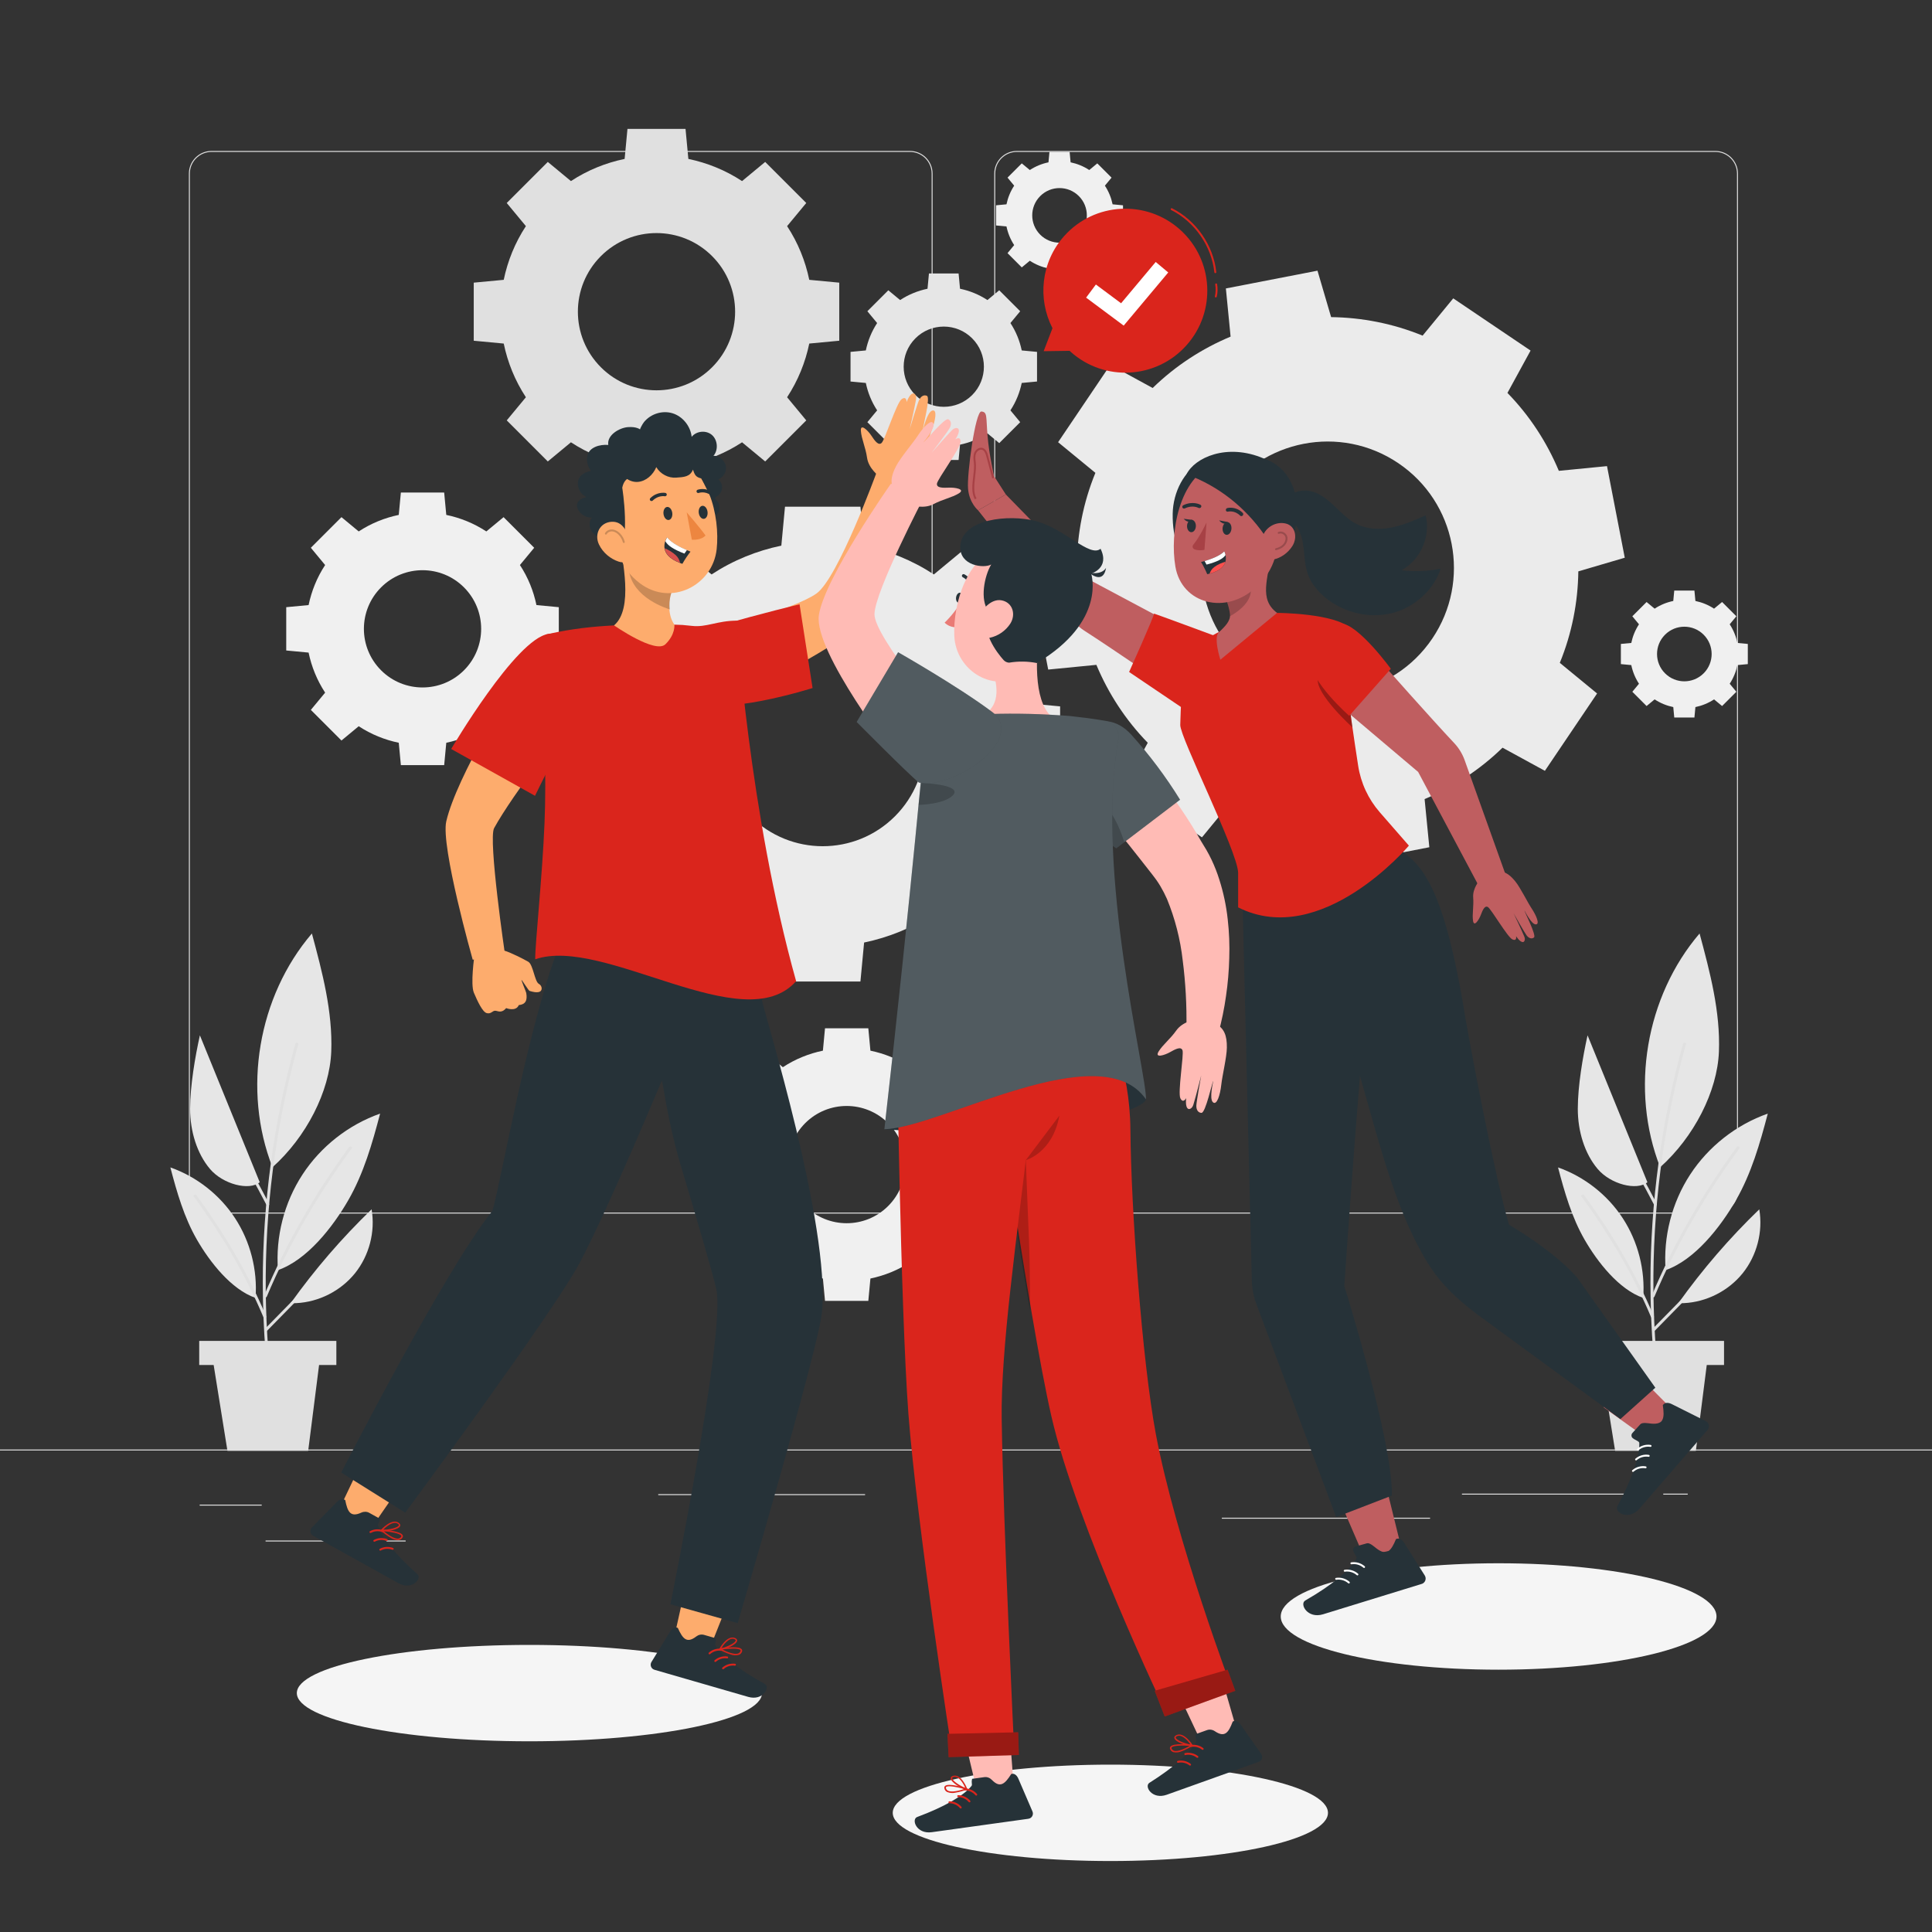 <svg xmlns="http://www.w3.org/2000/svg" viewBox="0 0 500 500"><rect x="0" y="0" width="500" height="500" fill="#333333" stroke="none"/><g id="freepik--background-complete--inject-2"><g><g><g><path d="M443.92,314.061h-180.746c-3.232,0-5.862-2.63-5.862-5.862V44.926c0-3.232,2.63-5.862,5.862-5.862h180.746c3.232,0,5.862,2.629,5.862,5.862V308.199c0,3.233-2.63,5.862-5.862,5.862ZM263.174,39.314c-3.095,0-5.612,2.518-5.612,5.612V308.199c0,3.095,2.518,5.612,5.612,5.612h180.746c3.095,0,5.612-2.517,5.612-5.612V44.926c0-3.094-2.518-5.612-5.612-5.612h-180.746Z" style="fill:#e0e0e0;"></path><path d="M235.493,314.061H54.746c-3.232,0-5.862-2.63-5.862-5.862V44.926c0-3.232,2.629-5.862,5.862-5.862H235.493c3.232,0,5.862,2.629,5.862,5.862V308.199c0,3.233-2.63,5.862-5.862,5.862ZM54.746,39.314c-3.094,0-5.612,2.518-5.612,5.612V308.199c0,3.095,2.518,5.612,5.612,5.612H235.493c3.095,0,5.612-2.517,5.612-5.612V44.926c0-3.094-2.518-5.612-5.612-5.612H54.746Z" style="fill:#e0e0e0;"></path></g><rect x="0" y="375.131" width="500" height=".25" style="fill:#e0e0e0;"></rect></g><rect x="51.672" y="389.395" width="16.06" height=".25" style="fill:#e0e0e0;"></rect><rect x="170.352" y="386.685" width="53.53" height=".25" style="fill:#e0e0e0;"></rect><rect x="68.732" y="398.685" width="36.25" height=".25" style="fill:#e0e0e0;"></rect><rect x="378.352" y="386.555" width="43.19" height=".25" style="fill:#e0e0e0;"></rect><rect x="430.452" y="386.555" width="6.33" height=".25" style="fill:#e0e0e0;"></rect><rect x="316.212" y="392.785" width="53.89" height=".25" style="fill:#e0e0e0;"></rect></g><path d="M283.488,122.372c-3.139,7.648-4.689,15.681-4.794,23.677l-12.018,3.527,4.598,23.708,12.467-1.221c3.085,7.375,7.527,14.245,13.298,20.167l-5.987,10.961,20.016,13.512,7.927-9.65c7.649,3.138,15.682,4.689,23.677,4.794l3.528,12.019,23.707-4.6-1.221-12.465c7.376-3.088,14.247-7.529,20.168-13.3l10.961,5.987,13.512-20.016-9.65-7.928c3.138-7.649,4.689-15.682,4.793-23.676l12.017-3.528-4.597-23.708-12.466,1.221c-3.087-7.375-7.529-14.245-13.3-20.166l5.987-10.961-20.016-13.512-7.927,9.65c-7.65-3.139-15.683-4.691-23.677-4.796l-3.528-12.018-23.708,4.6,1.222,12.465c-7.376,3.086-14.246,7.527-20.167,13.298l-10.961-5.987-13.513,20.017,9.651,7.928Zm78.387-2.509c14.963,10.102,18.906,30.423,8.804,45.388-10.103,14.965-30.425,18.906-45.388,8.805-14.965-10.103-18.906-30.423-8.804-45.388,10.103-14.965,30.422-18.907,45.388-8.804Z" style="fill:#ebebeb;"></path><path d="M136.1,58.522c-2.824,4.301-4.723,9.025-5.735,13.898l-7.761,.731v15.03l7.761,.731c1.011,4.871,2.911,9.596,5.735,13.897l-4.957,5.987,10.628,10.628,5.987-4.957c4.301,2.824,9.025,4.724,13.898,5.735l.731,7.762h15.029l.731-7.761c4.873-1.012,9.597-2.912,13.898-5.735l5.987,4.957,10.628-10.628-4.957-5.988c2.824-4.301,4.723-9.025,5.735-13.897l7.76-.731v-15.029l-7.76-.731c-1.012-4.872-2.912-9.596-5.736-13.897l4.957-5.988-10.628-10.628-5.987,4.957c-4.302-2.824-9.026-4.725-13.897-5.736l-.731-7.761h-15.03l-.731,7.762c-4.872,1.011-9.596,2.911-13.897,5.735l-5.987-4.957-10.628,10.628,4.957,5.987Zm48.189,7.757c7.945,7.945,7.945,20.828,0,28.774-7.946,7.946-20.829,7.945-28.774,0s-7.946-20.828,0-28.774c7.946-7.946,20.828-7.946,28.774,0Z" style="fill:#e0e0e0;"></path><path d="M169.011,163.806c-3.668,5.587-6.135,11.723-7.45,18.053l-10.081,.949v19.523l10.082,.95c1.313,6.328,3.781,12.465,7.449,18.052l-6.439,7.778,13.805,13.805,7.777-6.439c5.587,3.668,11.724,6.136,18.053,7.449l.949,10.082h19.523l.95-10.081c6.329-1.315,12.466-3.782,18.053-7.45l7.777,6.439,13.805-13.805-6.438-7.778c3.668-5.587,6.135-11.724,7.449-18.052l10.08-.95v-19.523l-10.08-.95c-1.314-6.328-3.783-12.465-7.451-18.052l6.439-7.778-13.805-13.805-7.777,6.439c-5.588-3.668-11.725-6.137-18.052-7.451l-.95-10.081h-19.523l-.949,10.082c-6.329,1.314-12.465,3.781-18.052,7.449l-7.777-6.439-13.806,13.806,6.439,7.778Zm62.597,10.076c10.32,10.321,10.321,27.056,0,37.377-10.322,10.322-27.057,10.321-37.377,0-10.322-10.322-10.321-27.055,0-37.377,10.322-10.321,27.055-10.322,37.377,0Z" style="fill:#ebebeb;"></path><path d="M227.003,83.602c-1.441,2.195-2.41,4.605-2.927,7.092l-3.96,.373v7.669l3.96,.373c.516,2.486,1.485,4.896,2.926,7.092l-2.529,3.055,5.423,5.423,3.055-2.529c2.195,1.441,4.606,2.41,7.092,2.926l.373,3.961h7.669l.373-3.96c2.486-.516,4.897-1.486,7.092-2.927l3.055,2.529,5.423-5.423-2.529-3.055c1.441-2.195,2.41-4.605,2.926-7.092l3.96-.373v-7.669l-3.96-.373c-.516-2.486-1.486-4.897-2.927-7.091l2.529-3.055-5.423-5.423-3.055,2.529c-2.195-1.441-4.606-2.411-7.092-2.927l-.373-3.96h-7.669l-.373,3.961c-2.486,.516-4.897,1.485-7.091,2.926l-3.055-2.529-5.423,5.423,2.529,3.055Zm24.59,3.958c4.054,4.054,4.054,10.628,0,14.683-4.055,4.055-10.629,4.054-14.683,0-4.055-4.055-4.055-10.628,0-14.683,4.055-4.054,10.628-4.055,14.683,0Z" style="fill:#e6e6e6;"></path><path d="M262.468,48.05c-.981,1.494-1.64,3.134-1.992,4.827l-2.695,.254v5.22l2.695,.254c.351,1.692,1.011,3.333,1.992,4.827l-1.722,2.079,3.691,3.691,2.079-1.721c1.494,.981,3.135,1.641,4.827,1.992l.254,2.696h5.22l.254-2.695c1.692-.351,3.333-1.011,4.827-1.992l2.079,1.721,3.691-3.691-1.721-2.079c.981-1.494,1.64-3.135,1.992-4.827l2.695-.254v-5.22l-2.695-.254c-.351-1.692-1.011-3.333-1.992-4.827l1.722-2.079-3.691-3.691-2.079,1.722c-1.494-.981-3.135-1.641-4.827-1.992l-.254-2.695h-5.22l-.254,2.696c-1.692,.351-3.333,1.011-4.827,1.992l-2.079-1.722-3.691,3.691,1.722,2.079Zm16.736,2.694c2.759,2.759,2.759,7.234,0,9.993-2.76,2.76-7.234,2.759-9.994,0-2.76-2.76-2.76-7.234,0-9.993,2.76-2.76,7.233-2.76,9.993,0Z" style="fill:#f0f0f0;"></path><path d="M424.167,161.568c-.981,1.494-1.64,3.134-1.992,4.827l-2.695,.254v5.22l2.695,.254c.351,1.692,1.011,3.333,1.992,4.827l-1.722,2.079,3.691,3.691,2.079-1.721c1.494,.981,3.135,1.641,4.827,1.992l.254,2.696h5.22l.254-2.695c1.692-.351,3.333-1.011,4.827-1.992l2.079,1.721,3.691-3.691-1.721-2.079c.981-1.494,1.64-3.135,1.992-4.827l2.695-.254v-5.22l-2.695-.254c-.351-1.692-1.011-3.333-1.992-4.827l1.721-2.079-3.691-3.691-2.079,1.722c-1.494-.981-3.135-1.641-4.827-1.992l-.254-2.695h-5.22l-.254,2.696c-1.692,.351-3.333,1.011-4.827,1.992l-2.079-1.722-3.691,3.691,1.722,2.079Zm16.736,2.694c2.759,2.759,2.759,7.234,0,9.993-2.76,2.76-7.234,2.759-9.994,0-2.76-2.76-2.76-7.234,0-9.993,2.76-2.76,7.234-2.76,9.993,0Z" style="fill:#f0f0f0;"></path><path d="M84.143,146.228c-2.106,3.207-3.522,6.73-4.277,10.364l-5.788,.545v11.208l5.788,.545c.754,3.633,2.171,7.156,4.277,10.364l-3.697,4.465,7.925,7.925,4.465-3.696c3.208,2.106,6.731,3.523,10.364,4.277l.545,5.788h11.208l.545-5.788c3.634-.755,7.156-2.171,10.364-4.277l4.465,3.696,7.925-7.925-3.696-4.465c2.106-3.208,3.522-6.73,4.276-10.364l5.787-.546v-11.208l-5.787-.545c-.754-3.633-2.171-7.156-4.277-10.363l3.696-4.465-7.925-7.925-4.465,3.697c-3.208-2.106-6.731-3.523-10.364-4.278l-.545-5.788h-11.208l-.545,5.788c-3.633,.754-7.156,2.17-10.363,4.277l-4.465-3.697-7.926,7.926,3.697,4.465Zm35.936,5.784c5.925,5.925,5.925,15.532,0,21.458-5.926,5.926-15.533,5.925-21.458,0-5.925-5.926-5.925-15.532,0-21.458,5.925-5.925,15.532-5.926,21.458,0Z" style="fill:#f0f0f0;"></path><path d="M193.91,284.883c-2.106,3.207-3.522,6.73-4.277,10.364l-5.788,.545v11.208l5.788,.545c.754,3.632,2.171,7.156,4.277,10.364l-3.697,4.465,7.925,7.925,4.465-3.696c3.208,2.106,6.731,3.522,10.364,4.277l.545,5.788h11.208l.545-5.788c3.634-.755,7.156-2.171,10.364-4.277l4.465,3.696,7.925-7.925-3.696-4.465c2.106-3.208,3.522-6.73,4.276-10.364l5.787-.546v-11.208l-5.787-.545c-.754-3.633-2.171-7.156-4.277-10.363l3.696-4.465-7.925-7.925-4.465,3.696c-3.208-2.106-6.731-3.523-10.364-4.278l-.545-5.788h-11.208l-.545,5.788c-3.633,.754-7.156,2.171-10.363,4.277l-4.465-3.697-7.926,7.926,3.697,4.465Zm35.936,5.784c5.925,5.925,5.925,15.532,0,21.458-5.926,5.925-15.533,5.925-21.458,0-5.926-5.925-5.925-15.532,0-21.458,5.925-5.925,15.532-5.925,21.458,0Z" style="fill:#f0f0f0;"></path><g><g><path d="M80.718,241.584c-13.958,16.327-18.034,40.495-10.205,60.497,8.7-7.765,14.826-19.6,15.214-29.952s-2.322-20.541-5.009-30.545Z" style="fill:#e6e6e6;"></path><path d="M78.284,303.968c-4.736,7.257-7.003,16.094-6.345,24.735,7.546-2.627,14.198-11.15,18.186-18.074,3.988-6.923,6.218-14.699,8.247-22.427-8.174,2.876-15.351,8.51-20.087,15.766Z" style="fill:#e6e6e6;"></path><path d="M76.458,270.073c-5.604,20.157-8.465,41.058-8.45,61.981,.004,5.956,.247,11.909,.711,17.847,.037,.478,.788,.482,.75,0-1.631-20.873-.421-41.942,3.634-62.484,1.138-5.765,2.504-11.483,4.078-17.144,.129-.466-.594-.664-.723-.199h0Z" style="fill:#e0e0e0;"></path><path d="M69.049,335.552c5.73-13.63,13.257-26.394,21.956-38.333,.285-.391-.366-.765-.648-.379-8.741,11.996-16.274,24.817-22.032,38.512-.187,.444,.539,.638,.723,.199h0Z" style="fill:#e0e0e0;"></path><path d="M60.839,315.275c3.949,6.051,5.84,13.42,5.291,20.625-6.292-2.191-11.838-9.298-15.164-15.07-3.325-5.773-5.185-12.257-6.876-18.701,6.816,2.399,12.8,7.096,16.749,13.147Z" style="fill:#e6e6e6;"></path><path d="M68.878,340.651c-4.707-11.187-10.914-21.553-18.052-31.35-.281-.386-.932-.012-.648,.379,7.096,9.739,13.297,20.048,17.977,31.17,.184,.438,.91,.246,.723-.199h0Z" style="fill:#e0e0e0;"></path><path d="M69.076,344.45c8.879-9.134,17.944-18.086,26.824-27.22,.337-.346-.193-.877-.53-.53-8.879,9.134-17.944,18.086-26.824,27.22-.337,.346,.193,.877,.53,.53h0Z" style="fill:#e0e0e0;"></path><path d="M96.172,312.971c-7.703,7.429-14.722,15.568-20.937,24.28h1.409c5.863-.275,11.555-3.167,15.233-7.741,3.679-4.574,5.283-10.753,4.294-16.539Z" style="fill:#e6e6e6;"></path><g><path d="M59.631,295.298c3.307,5.409,6.424,10.933,9.343,16.561,.222,.429,.87,.05,.648-.379-2.92-5.628-6.036-11.151-9.343-16.561-.251-.411-.9-.035-.648,.379h0Z" style="fill:#e0e0e0;"></path><path d="M51.73,267.943c-1.261,5.674-2.512,13.052-2.525,18.96-.013,5.908,1.79,11.673,5.147,15.632,3.357,3.959,10.135,5.693,12.867,3.428l-15.489-38.02Z" style="fill:#e6e6e6;"></path></g></g><rect x="51.557" y="347.025" width="35.491" height="6.237" style="fill:#e0e0e0;"></rect><polygon points="79.758 375.48 58.863 375.48 55.065 351.833 82.758 351.833 79.758 375.48" style="fill:#e0e0e0;"></polygon></g><g><g><path d="M439.848,241.584c-13.958,16.327-18.034,40.495-10.205,60.497,8.7-7.765,14.826-19.6,15.214-29.952s-2.322-20.541-5.009-30.545Z" style="fill:#e6e6e6;"></path><path d="M437.413,303.968c-4.736,7.257-7.003,16.094-6.345,24.735,7.546-2.627,14.198-11.15,18.186-18.074,3.988-6.923,6.218-14.699,8.247-22.427-8.174,2.876-15.351,8.51-20.087,15.766Z" style="fill:#e6e6e6;"></path><path d="M435.587,270.073c-5.604,20.157-8.465,41.058-8.45,61.981,.004,5.956,.247,11.909,.711,17.847,.037,.478,.788,.482,.75,0-1.631-20.873-.421-41.942,3.634-62.484,1.138-5.765,2.504-11.483,4.078-17.144,.129-.466-.594-.664-.723-.199h0Z" style="fill:#e0e0e0;"></path><path d="M428.178,335.552c5.73-13.63,13.257-26.394,21.956-38.333,.285-.391-.366-.765-.648-.379-8.741,11.996-16.274,24.817-22.032,38.512-.187,.444,.539,.638,.723,.199h0Z" style="fill:#e0e0e0;"></path><path d="M419.968,315.275c3.949,6.051,5.839,13.42,5.291,20.625-6.292-2.191-11.838-9.298-15.164-15.07-3.325-5.773-5.185-12.257-6.876-18.701,6.816,2.399,12.8,7.096,16.749,13.147Z" style="fill:#e6e6e6;"></path><path d="M428.007,340.651c-4.707-11.187-10.914-21.553-18.052-31.35-.281-.386-.932-.012-.648,.379,7.096,9.739,13.297,20.048,17.977,31.17,.184,.438,.91,.246,.723-.199h0Z" style="fill:#e0e0e0;"></path><path d="M428.205,344.45c8.879-9.134,17.944-18.086,26.824-27.22,.337-.346-.193-.877-.53-.53-8.879,9.134-17.944,18.086-26.824,27.22-.337,.346,.193,.877,.53,.53h0Z" style="fill:#e0e0e0;"></path><path d="M455.301,312.971c-7.703,7.429-14.722,15.568-20.937,24.28h1.409c5.863-.275,11.555-3.167,15.233-7.741,3.679-4.574,5.283-10.753,4.294-16.539Z" style="fill:#e6e6e6;"></path><g><path d="M418.76,295.298c3.308,5.409,6.424,10.933,9.343,16.561,.222,.429,.87,.05,.648-.379-2.92-5.628-6.036-11.151-9.343-16.561-.251-.411-.9-.035-.648,.379h0Z" style="fill:#e0e0e0;"></path><path d="M410.859,267.943c-1.261,5.674-2.512,13.052-2.525,18.96-.013,5.908,1.79,11.673,5.147,15.632,3.357,3.959,10.135,5.693,12.867,3.428l-15.488-38.02Z" style="fill:#e6e6e6;"></path></g></g><rect x="410.686" y="347.025" width="35.491" height="6.237" style="fill:#e0e0e0;"></rect><polygon points="438.887 375.48 417.992 375.48 414.194 351.833 441.887 351.833 438.887 375.48" style="fill:#e0e0e0;"></polygon></g></g><g id="freepik--Shadows--inject-2"><path d="M197.206,438.173c0,6.888-26.949,12.472-60.193,12.472s-60.193-5.584-60.193-12.472,26.949-12.472,60.193-12.472,60.193,5.584,60.193,12.472Z" style="fill:#f5f5f5;"></path><ellipse cx="287.36" cy="469.159" rx="56.317" ry="12.472" style="fill:#f5f5f5;"></ellipse><path d="M444.228,418.343c0,7.605-25.245,13.771-56.387,13.771s-56.387-6.165-56.387-13.771,25.245-13.771,56.387-13.771,56.387,6.165,56.387,13.771Z" style="fill:#f5f5f5;"></path></g><g id="freepik--Speech_Bubble--inject-2"><g><g><path d="M307.043,89.382c7.815-8.733,7.072-22.148-1.661-29.964-8.733-7.816-22.148-7.072-29.964,1.661-6.033,6.742-6.944,16.266-3.037,23.858l-2.285,5.95,6.733-.092c.087,.08,.162,.168,.25,.248,8.733,7.816,22.148,7.072,29.964-1.661Z" style="fill:#DA251C;"></path><path d="M314.521,70.694c-.127,0-.235-.095-.249-.224-.709-6.751-5.091-13.076-11.163-16.112-.124-.062-.174-.212-.112-.335s.216-.173,.335-.112c6.222,3.111,10.712,9.59,11.438,16.507,.014,.137-.086,.26-.223,.274h-.026Z" style="fill:#DA251C;"></path><path d="M314.654,76.986c-.019,0-.038-.002-.058-.007-.135-.032-.218-.167-.186-.301,.235-.985,.264-2.034,.083-3.031-.024-.136,.065-.266,.201-.291,.143-.025,.266,.065,.291,.202,.192,1.064,.162,2.184-.089,3.236-.027,.115-.13,.192-.243,.192Z" style="fill:#DA251C;"></path></g><polygon points="290.811 84.267 281.085 77.025 283.613 73.631 290.134 78.487 299.095 67.797 302.338 70.515 290.811 84.267" style="fill:#fff;"></polygon></g></g><g id="freepik--Character_3--inject-2"><g><g><path d="M253.135,132.075s21.021,27.024,27.46,31.129c6.439,4.105,27.839,18.736,27.839,18.736l7.004-14.037-33.613-17.902-21.521-22.037-7.169,4.111Z" style="fill:#bf5e60;"></path><g><path d="M253.135,132.075s-2.291-1.876-2.606-5.604c-.315-3.728,1.892-20.146,3.469-19.978,1.577,.168,1.156,1.219,1.577,6.264,.42,5.045,1.682,10.462,1.682,10.462l3.048,4.744-7.169,4.111Z" style="fill:#bf5e60;"></path><path d="M252.301,129.218c-.938-1.562-.682-3.765-.434-5.896,.154-1.329,.301-2.584,.163-3.639-.097-.748-.218-1.678,.109-2.504,.333-.841,1.295-1.54,2.204-1.233,.83,.28,1.175,1.188,1.401,2.039l1.525,5.7-.482,.129-1.525-5.7c-.203-.759-.474-1.49-1.079-1.694-.628-.21-1.335,.328-1.579,.943-.279,.706-.173,1.529-.078,2.256,.146,1.116-.005,2.401-.163,3.762-.238,2.048-.484,4.166,.365,5.581l-.428,.258Z" style="fill:#a74145;"></path></g></g><g><polygon points="347.67 390.565 352.922 402.726 362.693 400.709 359.289 386.906 347.67 390.565" style="fill:#bf5e60;"></polygon><g><path d="M350.231,401.384c-.18-.489,.125-1.022,.616-1.16l2.904-.817c.728-.224,1.903,.886,2.519,1.352,2.653,2.013,3.746,.607,5.015-2.444,1.236-.548,2.045,.847,2.274,1.219l5.158,8.181c.439,.681,.255,1.587-.41,2.026-.118,.078-.247,.138-.383,.177-3.908,1.203-5.757,1.773-10.621,3.27l-14.875,4.58c-4.055,1.248-6.181-2.659-4.629-3.559,6.989-4.005,11.613-7.896,13.247-10.839,.234-.394-.486-1.089-.815-1.986Z" style="fill:#263238;"></path><path d="M353.023,405.788c-.059,0-.117-.021-.165-.062-.843-.737-1.999-1.073-3.081-.896-.142,.023-.265-.07-.287-.207-.021-.137,.071-.265,.207-.287,1.236-.2,2.538,.181,3.491,1.013,.104,.091,.114,.249,.023,.354-.05,.056-.119,.085-.188,.085Z" style="fill:#fff;"></path><path d="M351.297,407.711c-.059,0-.117-.021-.165-.062-.841-.737-1.996-1.07-3.082-.895-.144,.023-.265-.071-.287-.207-.021-.137,.07-.265,.207-.287,1.236-.199,2.537,.178,3.492,1.012,.104,.091,.114,.249,.023,.354-.05,.056-.119,.085-.188,.085Z" style="fill:#fff;"></path><path d="M349.082,409.803c-.059,0-.117-.021-.165-.062-.842-.737-1.995-1.07-3.082-.895-.142,.021-.265-.071-.287-.207-.021-.137,.07-.265,.207-.287,1.236-.201,2.538,.178,3.492,1.012,.104,.091,.114,.249,.023,.354-.05,.056-.119,.085-.188,.085Z" style="fill:#fff;"></path></g></g><g><polygon points="414.968 364.186 425.64 371.837 433.043 365.063 423.097 355.018 414.968 364.186" style="fill:#bf5e60;"></polygon><g><path d="M422.541,372.177c-.402-.325-.417-.944-.071-1.324l2.043-2.247c.502-.58,2.066-.252,2.825-.179,3.277,.317,3.484-1.473,2.998-4.769,.767-1.128,2.166-.36,2.55-.163l8.556,4.282c.72,.351,1.029,1.228,.689,1.958-.06,.13-.139,.25-.234,.356-2.695,3.113-3.97,4.587-7.324,8.462l-10.258,11.852c-2.796,3.231-6.596,1.006-5.743-.593,3.871-7.16,5.797-12.964,5.676-16.361-.003-.462-.969-.677-1.707-1.272Z" style="fill:#263238;"></path><path d="M423.893,375.378c-.069,0-.139-.028-.188-.085-.092-.104-.081-.262,.022-.353,.943-.828,2.248-1.198,3.479-.988,.136,.022,.228,.151,.204,.288-.022,.136-.144,.232-.288,.204-1.084-.178-2.231,.143-3.064,.871-.048,.042-.106,.062-.165,.062Z" style="fill:#fff;"></path><path d="M423.413,377.949c-.069,0-.139-.028-.188-.085-.092-.104-.081-.262,.022-.353,.945-.828,2.248-1.199,3.479-.988,.136,.022,.228,.151,.204,.288-.023,.136-.143,.231-.288,.204-1.091-.18-2.233,.143-3.065,.871-.048,.042-.106,.062-.165,.062Z" style="fill:#fff;"></path><path d="M422.607,380.925c-.069,0-.139-.028-.188-.085-.092-.104-.081-.262,.022-.353,.942-.827,2.24-1.204,3.479-.989,.136,.022,.228,.151,.204,.288-.022,.136-.145,.233-.288,.204-1.088-.181-2.234,.142-3.065,.872-.048,.042-.106,.062-.165,.062Z" style="fill:#fff;"></path></g></g><g><path d="M360.214,387.06l-14.419,5.565-20.645-55.128c-.725-1.935-1.122-3.974-1.176-6.039-.45-17.209-2.426-99.337-2.426-99.337,27.352-24.874,33.495,18.566,33.315,19.161-1.804,5.712-6.96,81.513-6.96,81.513,0,0,12.625,40.443,12.312,54.266Z" style="fill:#263238;"></path><path d="M321.352,231.995l.355,.59c5.29,7.159,15.315,14.782,20.553,21.322l1.823,4.125s38.143-29.569,13.351-41.753c-1.031-.507-8.619-4.564-8.619-4.564-6.567-1.612-27.463,20.28-27.463,20.28Z" style="fill:#263238;"></path><path d="M378.348,258.129c2.076,12.916,8.525,46.276,12.178,58.827,0,0,11.238,6.431,17.593,13.626l20.282,28.555-9.049,8.123-36.99-27.058c-8.363-6.297-11.751-10.963-15.032-17.105-8.027-14.997-11.989-34.098-16.78-49.192-2.218-6.999-10.742-29.547-10.015-36.797,.969-9.813,1.316-25.681,13.238-20.285,11.406,3.351,18.17,5.482,24.576,41.306Z" style="fill:#263238;"></path></g><g><path d="M357.09,210.221c-2.972-3.407-4.913-7.586-5.6-12.054-1.048-6.812-2.479-16.333-2.318-17.079l.466-18.37c-4.06-4.06-19.133-4.102-19.133-4.102l-10.111,2.578s-3.755,1.653-6.902,3.414c-4.201,2.352-6.41,2.475-6.988,5.178,0,0-.826,8.855-1.052,17.831-.081,3.203,14.786,32.642,14.975,38.187l.004,9.027c21.55,10.855,44.188-15.982,44.188-15.982l-7.527-8.628Z" style="fill:#DA251C;"></path><path d="M350.003,188.239s-9.447-8.53-8.968-12.522l8.033,4.316,.538,5.405,.397,2.8Z" style="opacity:.3;"></path></g><g><path d="M356.929,170.735c.219,.324,13.9,15.724,19.398,21.554,1.179,1.25,2.091,2.724,2.685,4.337l11.28,31.524-7.065,2.113-16.215-30.491-20.38-17.242,10.297-11.795Z" style="fill:#bf5e60;"></path><path d="M382.961,227.734s-1.887,2.156-1.703,4.518c.185,2.362-.296,4.297-.038,6.044s1.535-.266,1.998-1.474c.462-1.208,.999-2.572,1.85-2.078,.851,.494,5.087,7.823,6.345,8.373,1.258,.551,.944-.849,.944-.849,0,0,1.077,1.752,1.887,1.515,.21-.062,.6-.546,.234-1.422-.822-1.969-2.761-6.014-2.761-6.014,.106,.234,2.856,5.055,3.362,5.724,.661,.874,1.419,.948,1.912,.548,.703-.569-2.502-6.663-2.457-7.014,0,0,1.728,3.57,2.893,3.628,1.166,.058,.201-2.248-1.036-4.12-1.134-1.716-2.91-5.38-4.232-7.012-1.629-2.012-3.175-2.997-5.525-2.386-2.35,.611-3.674,2.018-3.674,2.018Z" style="fill:#bf5e60;"></path><path d="M347.044,161.334c4.582,.294,12.9,11.751,12.9,11.751l-10.769,12.172s-10.102-8.819-10.276-14.721c-.133-4.988,2.325-9.585,8.145-9.202Z" style="fill:#DA251C;"></path></g><path d="M314.368,164.552s-15.981-5.927-15.72-5.743c.261,.184-6.434,15.102-6.434,15.102l15.588,10.525,6.566-19.884Z" style="fill:#DA251C;"></path><g><path d="M362.715,147.582c4.901-2.646,7.607-8.806,6.24-14.206-2.851,1.261-5.732,2.532-8.791,3.136s-6.355,.492-9.135-.921c-2.093-1.064-3.762-2.785-5.46-4.407-1.698-1.622-3.537-3.215-5.777-3.917-2.241-.701-4.987-.291-6.433,1.559l-3.136,4.953c2.051-.471,4.205,.762,5.388,2.503,1.183,1.741,1.578,3.89,1.808,5.983,.229,2.092,.327,4.228,1.016,6.217,.882,2.545,2.691,4.689,4.799,6.365,4.68,3.72,11.079,5.274,16.886,3.856,5.808-1.417,10.847-5.862,12.736-11.534-3.327,.695-6.769,.836-10.142,.414Z" style="fill:#263238;"></path><g><path d="M316.178,124.345s-7.516,13.545-7.872,17.758c-2.877,2.45-4.922-2.517-4.814-9.174,.088-5.449,2.93-11.329,7.639-13.446,6.615-2.975,5.048,4.863,5.048,4.863Z" style="fill:#263238;"></path><g><g><path d="M315.828,170.735s-2.024-6.243-.176-7.278c1.259-1.257,2.898-2.724,2.659-4.554-.166-1.407-.62-2.869-1.161-4.293l1.878-2.042,9.77-9.17c-.466,6.343-3.135,11.591,1.705,15.219" style="fill:#bf5e60;"></path><path d="M318.368,159.447c2.648-1.445,5.589-4.011,5.359-7.073-.105-1.289-.338-2.516-.618-3.307l-5.518,6.78c.391,1.139,.522,1.888,.777,3.6Z" style="opacity:.2;"></path><path d="M331.838,133.289c-1.238,9.652-1.558,13.753-6.74,18.649-7.794,7.365-19.266,4.377-20.908-5.295-1.479-8.705,.795-23.027,10.45-26.752,9.512-3.67,18.437,3.745,17.198,13.397Z" style="fill:#bf5e60;"></path><path d="M318.704,136.691c-.008,.909-.529,1.68-1.166,1.723-.636,.043-1.145-.658-1.137-1.566,.008-.909,.53-1.68,1.165-1.724,.636-.043,1.145,.658,1.137,1.567Z" style="fill:#263238;"></path><path d="M309.489,135.985c.043,.879-.433,1.658-1.064,1.739-.63,.081-1.176-.567-1.219-1.446-.043-.879,.433-1.658,1.064-1.739,.63-.081,1.176,.566,1.219,1.446Z" style="fill:#263238;"></path><path d="M321.281,133.572c-.124,.008-.247-.034-.339-.127-1.428-1.449-3.129-1.042-3.149-1.037-.252,.061-.497-.091-.543-.348-.044-.256,.126-.515,.381-.58,.089-.022,2.224-.535,3.996,1.265,.176,.179,.166,.482-.023,.676-.091,.093-.208,.144-.324,.152Z" style="fill:#263238;"></path><path d="M306.273,131.59c-.112-.037-.208-.114-.261-.223-.111-.226-.002-.505,.241-.622,2.444-1.179,4.349-.157,4.429-.111,.226,.125,.293,.406,.149,.628-.143,.222-.443,.3-.669,.177-.074-.041-1.564-.813-3.507,.125-.126,.061-.263,.067-.382,.028Z" style="fill:#263238;"></path><path d="M307.07,122.766c2.049-4.259,10.395-8.216,19.992-4.104,14.315,4.848,7.452,28.066,3.161,23.475-1.167-1.249-2.151-2.487-2.979-3.679-4.98-7.163-11.935-12.722-20.142-15.68l-.031-.011Z" style="fill:#263238;"></path><path d="M334.481,141.288c-1.216,1.945-3.12,3.124-4.84,3.49-2.586,.55-3.761-3.62-2.793-6.156,.872-2.283,3.446-3.722,5.922-3.128,2.44,.586,3.1,3.57,1.71,5.794Z" style="fill:#bf5e60;"></path><path d="M312.246,135.233s-1.647,3.57-3.438,5.768c-.313,.384-.149,.967,.309,1.155,1.18,.484,2.594,.136,2.594,.136l.534-7.059Z" style="fill:#a74145;"></path></g><path d="M317.759,135.093l-2.246-.42s1.293,1.6,2.246,.42Z" style="fill:#263238;"></path><path d="M308.595,134.55l-2.267-.286c1.103,1.21,1.983,.684,2.267,.286Z" style="fill:#263238;"></path></g><path d="M330.224,142.387c-.113,0-.216-.077-.243-.192-.032-.135,.051-.27,.186-.301,1.388-.331,2.012-1.041,2.291-1.579,.308-.591,.286-1.13,.174-1.412-.227-.569-.95-1.023-1.62-.765-.128,.047-.274-.015-.323-.144-.05-.129,.015-.274,.144-.323,.957-.365,1.945,.243,2.265,1.047,.202,.508,.127,1.208-.194,1.827-.328,.63-1.049,1.46-2.62,1.834-.02,.005-.039,.007-.058,.007Z" style="opacity:.2;"></path></g><path d="M310.821,145.456c.727,1.068,1.618,3.149,1.618,3.149,.203-.047,.406-.093,.606-.151,2.738-.703,3.776-1.934,4.096-3.085,.173-.63,.123-1.243,.019-1.725-.114-.56-.323-.933-.323-.933-1.229,1.24-3.731,2.091-5.086,2.491-.566,.173-.93,.254-.93,.254Z" style="fill:#263238;"></path><path d="M311.751,145.202l.501,.916c2.577-.668,4.302-1.485,4.909-2.474-.114-.56-.323-.933-.323-.933-1.229,1.24-3.731,2.091-5.086,2.491Z" style="fill:#fff;"></path><path d="M313.045,148.454c2.738-.703,3.776-1.934,4.096-3.085-.924,.275-2.007,.71-2.885,1.383-.674,.511-1.023,1.124-1.211,1.702Z" style="fill:#fb504e;"></path></g></g></g><g id="freepik--Character_1--inject-2"><g><path d="M132.977,177.422s-14.739,23.338-17.481,35.138c-1.487,6.403,6.84,35.808,6.84,35.808l8.385-1.163s-4.418-29.995-2.842-32.89c4.742-8.712,19.473-27.511,19.246-28.074s-14.147-8.82-14.147-8.82Z" style="fill:#fdac6d;"></path><path d="M122.64,256.921c.937,2.179,2.228,5.005,3.344,5.279,1.116,.273,1.431-.613,2.141-.622,.71-.009,1.614,.8,2.865-.681,0,0,2.524,1.013,3.271-.779,1.773-.172,2.255-1.225,1.938-3.12-.098-.451-1.189-2.955-1.242-3.423,.172,.096,1.836,2.79,2.083,2.868,2.084,.664,3.127,.361,3.147-.618,.01-.505-.298-.963-.74-1.206-1.083-.595-1.463-4.975-2.729-5.719-1.062-.624-4.724-2.493-6.241-2.884-1.517-.391-7.698,1.304-7.698,1.304,0,0-1.075,7.422-.138,9.601Z" style="fill:#fdac6d;"></path></g><g><path d="M184.337,163.403s21.419-5.812,26.995-9.824c5.576-4.011,15.539-31.351,15.539-31.351l7.404,.12s-5.598,31.347-10.65,37.921c-5.052,6.574-30.458,18.725-30.458,18.725l-8.831-15.591Z" style="fill:#fdac6d;"></path><path d="M227.534,123.28s-2.737-2.004-3.134-4.781c-.396-2.777-1.452-4.889-1.604-6.974s1.843-.09,2.689,1.187c.846,1.276,1.819,2.714,2.675,1.923,.856-.791,3.858-10.352,5.169-11.314,1.311-.962,1.309,.737,1.309,.737,0,0,.792-2.303,1.789-2.238,.259,.017,.834,.477,.638,1.583-.442,2.488-1.637,7.661-1.637,7.661,.063-.298,1.995-6.579,2.407-7.482,.539-1.18,1.395-1.462,2.068-1.127,.959,.476-1.171,8.345-1.029,8.739,0,0,1.075-4.571,2.407-4.939,1.332-.368,.812,2.546-.134,5.029-.867,2.276-1.973,6.968-3.08,9.196-1.363,2.745-2.895,4.283-5.768,4.184-2.873-.099-4.766-1.384-4.766-1.384Z" style="fill:#fdac6d;"></path></g><g><polygon points="174.396 424.122 184.072 425.638 192.224 405.144 179.523 401.085 174.396 424.122" style="fill:#fdac6d;"></polygon><path d="M185.265,423.988l-3.059-.884c-.692-.2-1.434-.035-2.004,.405-2.46,1.899-3.523,.605-4.786-2.214-1.179-.495-1.912,.81-2.12,1.157l-4.691,7.657c-.399,.637-.207,1.478,.43,1.877,.113,.071,.236,.125,.365,.16,3.714,1.074,5.472,1.582,10.095,2.918l14.139,4.087c3.854,1.114,5.776-2.539,4.292-3.358-6.683-3.641-11.131-7.204-12.738-9.918-.304-.482,.195-.632,.076-1.887Z" style="fill:#263238;"></path><path d="M191.219,428.272c.389-.138,.689-.453,.808-.848,.089-.205,.052-.443-.094-.611-.762-.956-5.103-.274-5.593-.189-.053,.003-.101,.03-.132,.073-.057,.079-.039,.19,.04,.247,.876,.494,1.8,.896,2.759,1.198,.705,.278,1.48,.324,2.213,.131Zm.391-1.239c.064,.071,.077,.174,.034,.259-.099,.282-.314,.507-.59,.619-1.056,.398-3.072-.488-4.14-1.024,1.79-.24,4.274-.377,4.697,.146Z" style="fill:#DA251C;"></path><path d="M186.366,427.02c1.287-.147,4.239-1.339,4.397-2.375,.041-.215-.037-.508-.536-.728-2.028-.846-4.014,2.659-4.061,2.819-.039,.058-.04,.135-.002,.194,.036,.023,.077,.035,.12,.035l.081,.056Zm3.702-2.814c.378,.152,.338,.292,.323,.342-.066,.641-2.267,1.703-3.706,2.001,.514-.804,1.917-2.778,3.246-2.394l.137,.05Z" style="fill:#DA251C;"></path><path d="M183.625,428.135c-.069,0-.137-.028-.187-.084-.092-.103-.083-.261,.021-.353,.884-.788,2.11-1.159,3.283-.983,.137,.02,.231,.146,.211,.283-.021,.136-.151,.23-.284,.211-1.03-.15-2.104,.173-2.879,.862-.047,.043-.107,.063-.166,.063Z" style="fill:#DA251C;"></path><path d="M185.112,430.115c-.069,0-.137-.028-.187-.084-.092-.103-.083-.261,.02-.353,.885-.788,2.113-1.156,3.284-.983,.136,.02,.231,.146,.211,.283-.021,.138-.144,.235-.284,.211-1.023-.151-2.102,.172-2.878,.862-.048,.043-.107,.063-.167,.063Z" style="fill:#DA251C;"></path><path d="M187.13,432.002c-.069,0-.137-.028-.187-.084-.092-.103-.083-.261,.02-.353,.884-.787,2.111-1.158,3.284-.983,.137,.02,.231,.146,.211,.283-.021,.136-.154,.23-.284,.211-1.03-.15-2.104,.172-2.878,.862-.048,.043-.107,.063-.167,.063Z" style="fill:#DA251C;"></path></g><g><polygon points="87.719 390.757 96.809 394.405 109.35 376.262 97.883 369.458 87.719 390.757" style="fill:#fdac6d;"></polygon><path d="M98.342,393.065l-2.782-1.548c-.63-.35-1.389-.356-2.044-.055-2.824,1.299-3.569-.2-4.168-3.231-1.038-.746-2.044,.361-2.325,.653l-6.289,6.409c-.532,.531-.533,1.394-.001,1.926,.095,.095,.202,.175,.32,.238,3.379,1.879,4.978,2.769,9.183,5.108l12.862,7.154c3.506,1.95,6.198-1.179,4.936-2.309-5.696-5.048-9.232-9.517-10.189-12.523-.188-.538,.332-.573,.497-1.822Z" style="fill:#263238;"></path><path d="M103.183,398.575c.41-.048,.773-.287,.978-.646,.132-.18,.15-.419,.046-.617-.528-1.103-4.912-1.412-5.408-1.438-.052-.009-.105,.007-.145,.041-.073,.064-.081,.176-.017,.249,.742,.678,1.553,1.276,2.42,1.786,.624,.429,1.369,.648,2.127,.624Zm.659-1.12c.046,.083,.037,.187-.025,.26-.159,.252-.419,.424-.714,.471-1.119,.151-2.885-1.164-3.805-1.926,1.798,.168,4.25,.592,4.544,1.196Z" style="fill:#DA251C;"></path><path d="M98.734,396.267c1.287,.145,4.431-.354,4.818-1.328,.088-.201,.078-.504-.359-.83-1.786-1.279-4.508,1.691-4.589,1.836-.051,.048-.069,.122-.045,.189,.029,.03,.067,.051,.109,.061l.067,.073Zm4.239-1.912c.334,.233,.263,.361,.238,.406-.208,.61-2.591,1.152-4.06,1.12,.681-.668,2.492-2.277,3.7-1.605l.122,.08Z" style="fill:#DA251C;"></path><path d="M95.87,396.744c-.088,0-.174-.047-.219-.13-.066-.121-.022-.273,.099-.34,1.039-.569,2.317-.651,3.42-.22,.129,.05,.192,.194,.142,.323-.051,.128-.197,.191-.324,.142-.966-.375-2.088-.305-2.999,.194-.038,.021-.079,.03-.12,.03Z" style="fill:#DA251C;"></path><path d="M96.875,399.008c-.088,0-.174-.047-.219-.13-.066-.121-.022-.273,.099-.339,1.039-.569,2.318-.652,3.421-.222,.129,.05,.192,.194,.142,.323-.05,.128-.195,.191-.324,.142-.968-.375-2.089-.306-2.999,.195-.038,.021-.079,.03-.12,.03Z" style="fill:#DA251C;"></path><path d="M98.417,401.299c-.088,0-.174-.047-.219-.13-.066-.121-.022-.273,.099-.34,1.039-.569,2.317-.65,3.42-.22,.129,.05,.192,.194,.142,.323-.05,.128-.196,.191-.324,.142-.966-.375-2.088-.305-2.999,.194-.038,.021-.079,.03-.12,.03Z" style="fill:#DA251C;"></path></g><g><path d="M88.317,381.101l16.554,10.376s37.946-51.275,45.022-64.429c7.075-13.154,21.427-47.484,21.427-47.484h0l-.027,.067c.338,.994,1.69,11.336,4.832,21.798,4.103,13.685,8.428,28.438,9.267,32.263,2.44,11.264-11.895,81.487-11.895,81.487l17.421,4.894s20.828-70.826,21.797-80.388c2.26-22.306-14.978-77.725-15.462-80.562-.626-3.624-1.327-14.612-1.327-14.612l-45.599-11.952s-3.312,6.25-5.537,11.982c-8.335,21.511-14.985,60.743-17.355,68.828-12.349,15.343-39.118,67.732-39.118,67.732Z" style="fill:#263238;"></path></g><g><path d="M179.036,181.095c6.739,4.751,31.257-3.032,31.257-3.032l-3.369-21.665s-10.03,2.37-20.553,5.458c-7.154,2.066-14.735,14.073-7.334,19.239Z" style="fill:#DA251C;"></path><path d="M141.152,164.244c1.692,9.648-.393,19.372-.171,29.164,.191,6.851,.19,13.617-.057,19.524-.55,13.815-2.488,31.737-2.409,35.331,17.721-6.136,54.092,20.875,67.52,5.666-12.249-43.751-15.391-93.299-15.391-93.299-5.015,0-7.856,1.793-11.579,1.348-.786-.09-1.584-.169-2.403-.236-6.659-.301-13.331-.218-19.98,.247-1.258,.079-2.538,.191-3.785,.314-6.379,.618-11.744,1.94-11.744,1.94Z" style="fill:#DA251C;"></path><path d="M141.895,164.074c-8.356,1.191-25.132,29.761-25.132,29.761l21.699,12.119s7.391-15.213,12.793-24.816c5.874-10.456,.748-18.501-9.36-17.064Z" style="fill:#DA251C;"></path></g><g><path d="M183.227,122.836l1.009,.593c1.182,.024,2.293,.917,2.57,2.067,.277,1.15-.304,2.45-1.345,3.011-.157,.084-.338,.171-.393,.34-.089,.271,.195,.502,.411,.688,1.062,.918,.93,2.743-.024,3.772-.955,1.029-2.472,1.361-3.872,1.25-.365-3.949,1.984-7.769,1.644-11.72Z" style="fill:#263238;"></path><path d="M153.156,133.951c-1.503,.072-3.006-.855-3.614-2.232-.168-.381-.273-.803-.204-1.213,.187-1.111,1.462-1.62,2.547-1.927-1.212-.296-2.024-1.501-2.257-2.726-.106-.56-.115-1.15,.067-1.691,.306-.91,1.121-1.577,2.011-1.936,.89-.359,1.862-.454,2.818-.546l5.508,17.474c-1.23,.276-2.507,.444-3.749,.232-1.242-.212-2.455-.844-3.148-1.897-.693-1.053-.759-2.55,.022-3.538Z" style="fill:#263238;"></path><path d="M174.53,161.66c-2-2.845-1.257-6.892-.766-8.286,.245-.78,.543-1.543,.893-2.282l-14.488-12.558c.912,6.539,3.832,18.979-1.251,23.314,0,0,10.645,7.439,13.281,4.895,2.636-2.543,2.332-5.084,2.332-5.084Z" style="fill:#fdac6d;"></path><path d="M162.764,145.187c-.867,7.631,6.78,11.328,10.646,12.546-.255-1.455-.131-2.952,.359-4.345l-11.006-8.201Z" style="isolation:isolate; opacity:.2;"></path><g><g><path d="M157.685,132.833c1.789,9.016,2.61,14.137,7.962,18.152,8.05,6.04,18.805,.528,19.827-8.859,.92-8.45-2.159-21.775-11.807-24.128-9.505-2.319-17.771,5.82-15.982,14.836Z" style="fill:#fdac6d;"></path><path d="M155.039,122.056c.615-5.174,13.53-6.888,17.48-4.792,.59,.313-6.564,5.032-6.122,4.807l-3.442,1.674c-.571-.048-1.577,.722-1.918,2.47,0,0,2.271,13.884-1.254,18.44-3.473-1.128-4.402-6.628-5.871-9.784-2.189-4.703-4.996-11.644,1.126-12.815Z" style="fill:#263238;"></path><path d="M155.002,140.886c1.06,2.244,3.093,3.79,5.069,4.447,2.972,.989,3.617-2.111,2.97-4.941-.582-2.547-1.776-5.588-4.845-5.351-3.023,.233-4.406,3.279-3.193,5.845Z" style="fill:#fdac6d;"></path><path d="M171.717,133.042c.124,.93,.732,1.614,1.358,1.528,.626-.086,1.033-.911,.908-1.841-.124-.93-.732-1.614-1.358-1.528-.626,.086-1.033,.911-.909,1.841Z" style="fill:#263238;"></path><path d="M180.841,132.746c.124,.931,.732,1.614,1.358,1.528,.626-.087,1.033-.911,.909-1.841s-.732-1.614-1.358-1.528c-.626,.087-1.033,.911-.909,1.841Z" style="fill:#263238;"></path><path d="M177.717,132.59s3.648,4.233,4.871,5.99c-1.176,1.341-3.544,1.096-3.544,1.096l-1.327-7.086Z" style="fill:#ed8640;"></path><path d="M168.501,129.654c.152,.039,.322,0,.441-.119,1.422-1.402,3.059-1.112,3.075-1.109,.245,.046,.485-.109,.535-.346,.05-.237-.108-.467-.352-.514-.086-.017-2.137-.381-3.901,1.36-.176,.174-.175,.451,.002,.619,.057,.055,.126,.091,.199,.109Z" style="fill:#263238;"></path><path d="M161.439,140.522c-.112,0-.213-.075-.242-.188-.186-.73-.566-1.402-1.101-1.944-.347-.352-.905-.786-1.598-.86-.612-.064-1.235,.222-1.473,.683-.063,.124-.214,.171-.336,.108-.123-.063-.171-.214-.108-.336,.333-.649,1.152-1.042,1.97-.951,.839,.09,1.497,.597,1.9,1.006,.597,.605,1.022,1.356,1.229,2.172,.034,.134-.047,.27-.181,.304-.021,.005-.042,.008-.062,.008Z" style="opacity:.2;"></path><path d="M184.459,128.255c.081-.028,.155-.079,.21-.151,.15-.195,.112-.471-.086-.617-1.986-1.459-3.939-.766-4.03-.746-.234,.084-.356,.338-.272,.566,.083,.227,.339,.344,.572,.263,.08-.032,1.592-.547,3.185,.624,.125,.092,.283,.11,.421,.062Z" style="fill:#263238;"></path></g><path d="M152.008,117.93c.476-2.188,3.234-2.97,5.417-2.778-.4-2.563,2.878-4.437,5.059-4.611,2.272-.182,3.186,.607,3.186,.607-.171,.055,.537-1.352,1.01-1.932,1.745-2.14,4.784-3.067,7.392-2.255,2.609,.812,4.635,3.316,4.929,6.091,1.244-1.548,3.766-1.774,5.259-.471,1.493,1.303,1.676,3.889,.381,5.393,1.673-.085,3.256,1.461,3.253,3.176-.004,1.715-1.595,3.248-3.267,3.147,.119,1.916,.183,4.318,.302,6.235l-3.42-6.714c-1.402-.317-1.727-.886-2.164-2.287-.785,1.908-2.356,1.935-4.374,2.083-2.018,.148-4.078-.946-5.127-2.72-.826,1.994-2.636,3.639-4.745,3.823-2.109,.184-4.345-1.388-4.582-3.542-1.032,1.976-3.576,2.96-5.63,2.177-2.054-.783-3.355-3.234-2.878-5.422Z" style="fill:#263238;"></path><g><path d="M178.698,142.763c-.777,1.002-1.48,2.058-2.103,3.161-.208-.076-.423-.149-.628-.235-2.835-1.08-3.798-2.513-3.99-3.782-.083-.622-.019-1.255,.187-1.848,.108-.337,.263-.657,.459-.951,1.162,1.472,3.719,2.68,5.117,3.268,.614,.225,.959,.388,.959,.388Z" style="fill:#263238;"></path><path d="M177.774,142.358l-.647,.916c-2.661-1.021-4.398-2.089-4.929-3.233,.108-.337,.263-.657,.459-.951,1.168,1.485,3.719,2.68,5.117,3.268Z" style="fill:#fff;"></path><path d="M176.001,145.672c-2.835-1.08-3.798-2.513-3.99-3.782,1.07,.43,2.055,1.046,2.91,1.819,.556,.526,.934,1.212,1.081,1.963Z" style="fill:#d7504d;"></path></g></g></g></g><g id="freepik--Character_2--inject-2"><g><path d="M293.999,194.321c1.221,1.305,2.213,2.474,3.257,3.725,1.044,1.251,2.032,2.487,2.985,3.766,1.94,2.527,3.774,5.137,5.562,7.779,1.788,2.642,3.482,5.346,5.069,8.157l1.35,2.224c.504,.838,.907,1.693,1.332,2.538,.792,1.676,1.467,3.405,2.018,5.174,1.063,3.333,1.787,6.766,2.162,10.244,.38,3.338,.513,6.699,.396,10.056-.082,3.276-.362,6.543-.838,9.785-.452,3.249-1.112,6.467-1.977,9.631l-8.236-1.37c.01-2.8-.033-5.862-.197-8.774-.164-2.911-.428-5.851-.797-8.706-.614-5.466-1.985-10.82-4.074-15.908-.502-1.128-1.068-2.226-1.695-3.289-.321-.501-.618-1.024-.952-1.482-.189-.247-.302-.433-.533-.727l-.681-.893c-1.849-2.353-3.675-4.704-5.557-7.059-1.882-2.355-3.742-4.708-5.619-6.961l-5.528-6.776,12.556-11.134Z" style="fill:#ffbbb5;"></path><path d="M271.41,200.205c-1.797,6.413,17.471,19.343,17.471,19.343l16.517-12.578c-3.681-5.954-7.886-11.568-12.564-16.775-7.721-8.597-18.506-.379-21.424,10.01Z" style="fill:#263238;"></path><path d="M271.41,200.205c-1.797,6.413,17.471,19.343,17.471,19.343l16.517-12.578c-3.681-5.954-7.886-11.568-12.564-16.775-7.721-8.597-18.506-.379-21.424,10.01Z" style="fill:#fff; opacity:.2;"></path><path d="M284.88,207.784c-2.761-1.717-3.397,1.813-3.211,6.357,3.808,3.126,7.202,5.407,7.202,5.407l2.103-1.604c-1.35-4.226-3.32-8.442-6.093-10.16Z" style="isolation:isolate; opacity:.2;"></path><path d="M309.405,263.836s-3.349,.539-4.966,2.832c-1.617,2.292-3.518,3.693-4.602,5.48-1.084,1.788,1.6,.918,2.935,.167,1.334-.751,2.855-1.589,3.257-.496,.402,1.094-1.275,10.974-.545,12.427,.73,1.453,1.501-.061,1.501-.061,0,0-.343,2.411,.575,2.807,.238,.103,.96-.045,1.288-1.119,.739-2.416,2.028-7.567,2.028-7.567-.08,.294-1.217,6.766-1.261,7.757-.057,1.296,.577,1.936,1.329,1.945,1.071,.013,2.754-7.964,3.061-8.25,0,0-1.123,4.559-.105,5.493,1.018,.934,1.882-1.898,2.169-4.539,.263-2.421,1.413-7.103,1.442-9.59,.036-3.065-.629-5.131-3.232-6.35-2.603-1.219-4.874-.936-4.874-.936Z" style="fill:#ffbbb5;"></path></g><path d="M228.874,292.245s20.878,1.834,44.174-1.116c23.297-2.95,23.536-6.618,23.536-6.618l-6.962-8.037s-15.839-3.878-17.094-4.102c-1.254-.225-43.654,19.874-43.654,19.874Z" style="fill:#263238;"></path><g><polygon points="320.226 448.282 310.663 450.395 301.255 430.447 313.679 425.608 320.226 448.282" style="fill:#ffbbb5;"></polygon><path d="M309.37,448.823l2.998-1.072c.678-.243,1.429-.124,2.025,.28,2.573,1.743,3.553,.386,4.64-2.507,1.146-.567,1.958,.69,2.188,1.024l5.157,7.351c.438,.611,.298,1.462-.313,1.9-.109,.078-.228,.139-.355,.182-3.641,1.302-5.363,1.918-9.894,3.539l-13.858,4.957c-3.778,1.351-5.922-2.176-4.492-3.085,6.444-4.049,10.663-7.881,12.098-10.69,.274-.5-.234-.619-.193-1.879Z" style="fill:#263238;"></path><path d="M305.893,453.199c.938-.361,1.836-.819,2.679-1.367,.075-.062,.086-.173,.024-.249-.034-.041-.084-.064-.136-.065-.494-.055-4.869-.466-5.571,.536-.135,.177-.157,.417-.056,.616,.144,.387,.462,.683,.859,.797,.743,.147,1.514,.053,2.2-.268Zm2.012-1.382c-1.032,.601-2.99,1.61-4.069,1.279-.283-.095-.511-.306-.628-.581-.049-.082-.042-.185,.017-.26,.389-.548,2.877-.566,4.679-.437Z" style="fill:#DA251C;"></path><path d="M308.537,451.856c.042-.002,.083-.017,.117-.042,.034-.062,.029-.138-.014-.194-.056-.157-2.256-3.531-4.228-2.561-.484,.251-.544,.548-.49,.76,.223,1.024,3.243,2.03,4.536,2.097l.078-.061Zm-3.814-2.577c1.302-.466,2.825,1.418,3.388,2.188-1.454-.208-3.717-1.132-3.823-1.768-.017-.049-.066-.186,.301-.362l.133-.059Z" style="fill:#DA251C;"></path><path d="M311.248,452.86c-.054,0-.108-.018-.154-.054-.816-.641-1.914-.894-2.926-.682-.141,.031-.268-.059-.296-.192-.029-.135,.058-.268,.192-.296,1.157-.249,2.405,.044,3.338,.777,.108,.085,.128,.242,.042,.351-.049,.062-.122,.096-.196,.096Z" style="fill:#DA251C;"></path><path d="M309.887,454.929c-.054,0-.108-.018-.154-.054-.817-.641-1.915-.895-2.927-.682-.142,.033-.268-.059-.296-.192-.029-.136,.058-.268,.192-.296,1.16-.248,2.406,.045,3.339,.777,.108,.085,.128,.242,.042,.351-.049,.062-.122,.096-.196,.096Z" style="fill:#DA251C;"></path><path d="M307.99,456.938c-.054,0-.108-.018-.154-.054-.816-.641-1.914-.894-2.926-.682-.141,.032-.268-.059-.296-.192-.029-.135,.058-.268,.192-.296,1.157-.248,2.404,.044,3.338,.777,.108,.085,.128,.242,.042,.351-.049,.062-.122,.096-.196,.096Z" style="fill:#DA251C;"></path></g><g><polygon points="262.323 462.045 252.53 462.163 247.389 440.715 260.539 438.513 262.323 462.045" style="fill:#ffbbb5;"></polygon><path d="M251.584,460.36l3.154-.438c.714-.099,1.424,.17,1.925,.687,2.164,2.231,3.4,1.103,5.054-1.507,1.237-.321,1.776,1.075,1.933,1.449l3.549,8.248c.304,.688-.007,1.492-.694,1.796-.122,.054-.252,.09-.385,.106-3.83,.532-5.642,.784-10.408,1.446l-14.578,2.025c-3.974,.552-5.354-3.338-3.768-3.936,7.135-2.649,12.046-5.539,14.024-7.997,.37-.434-.102-.654,.195-1.879Z" style="fill:#263238;"></path><path d="M247.288,463.936c.992-.162,1.965-.427,2.902-.791,.087-.045,.12-.152,.075-.239-.024-.047-.069-.08-.12-.091-.473-.155-4.672-1.45-5.563-.612-.169,.146-.239,.376-.18,.592,.062,.408,.313,.763,.678,.955,.697,.296,1.471,.361,2.209,.186Zm2.251-.942c-1.133,.378-3.255,.966-4.244,.422-.258-.151-.438-.404-.496-.697-.031-.09-.003-.19,.07-.251,.492-.457,2.932,.033,4.669,.527Z" style="fill:#DA251C;"></path><path d="M250.15,463.16c.042,.006,.085,0,.123-.017,.046-.053,.056-.129,.026-.192-.023-.165-1.489-3.917-3.616-3.37-.525,.146-.644,.425-.635,.644,.009,1.048,2.761,2.649,4.013,2.979l.088-.044Zm-3.208-3.301c1.369-.19,2.477,1.965,2.87,2.833-1.381-.501-3.407-1.867-3.381-2.51-.007-.052-.027-.196,.369-.293l.143-.03Z" style="fill:#DA251C;"></path><path d="M252.65,464.701c-.071,0-.142-.03-.191-.089-.667-.792-1.683-1.265-2.72-1.265h-.006c-.138,0-.25-.111-.25-.25,0-.138,.111-.25,.25-.25h.007c1.182,0,2.342,.539,3.103,1.442,.089,.105,.075,.264-.03,.353-.047,.039-.104,.059-.161,.059Z" style="fill:#DA251C;"></path><path d="M250.896,466.448c-.071,0-.142-.03-.191-.089-.667-.792-1.682-1.264-2.716-1.264h-.01c-.138,0-.25-.111-.25-.249,0-.142,.116-.251,.26-.251,1.181,0,2.338,.538,3.099,1.441,.089,.105,.075,.264-.03,.353-.047,.039-.104,.059-.161,.059Z" style="fill:#DA251C;"></path><path d="M248.629,468.028c-.071,0-.142-.03-.191-.089-.667-.792-1.683-1.265-2.717-1.265h-.01c-.138,0-.25-.111-.25-.249,0-.142,.117-.253,.26-.251,1.18,0,2.338,.539,3.1,1.442,.089,.105,.075,.264-.03,.353-.047,.039-.104,.059-.161,.059Z" style="fill:#DA251C;"></path></g><path d="M269.127,162.451c-1.022,6.636-1.811,18.763,2.983,22.967-3.435,3.712-7.938,8.017-15.756,8.616s-6.669-4.871-4.719-7.766c7.28-2.058,6.863-7.492,5.369-12.569l12.123-11.248Z" style="fill:#ffbbb5;"></path><path d="M249.146,154.835c-.119,.724-.587,1.25-1.056,1.179-.468-.071-.759-.717-.651-1.442,.108-.725,.586-1.238,1.055-1.167s.759,.717,.651,1.431Z" style="fill:#263238;"></path><path d="M248.849,155.527c-1.195,2.066-2.671,3.956-4.385,5.616,.876,.86,2.087,1.289,3.309,1.174l1.076-6.791Z" style="fill:#e97a75;"></path><path d="M251.225,152.24c-.129-.058-.22-.177-.241-.317-.153-1.078-.817-2.016-1.783-2.518-.218-.093-.32-.345-.227-.564,.093-.218,.345-.32,.564-.227h0c1.227,.625,2.078,1.803,2.287,3.165,.036,.232-.122,.449-.353,.486-.082,.02-.169,.011-.246-.025Z" style="fill:#263238;"></path><path d="M273.784,156.793c-2.227,8.672-3.089,13.855-8.379,17.531-7.967,5.495-18.021-.599-18.433-9.756-.373-8.244,3.321-21.03,12.582-22.921,6.606-1.349,13.055,2.912,14.405,9.518,.381,1.864,.321,3.792-.176,5.628Z" style="fill:#ffbbb5;"></path><path d="M255.851,158.246c-2.361-3.045-1.07-9.25,.677-12.156-1.928,1.085-8.24,.306-7.997-4.664,.349-7.281,12.678-8.292,19.313-6.64,7.641,1.956,14.168,9.586,16.976,7.234,2.477,4.998-2.428,6.423-2.428,6.423,0,0,4.105,12.321-14.035,23.155-2.379-.471-4.825-.504-7.216-.099-.541-.032-1.048-.274-1.413-.675-1.673-1.871-6.212-7.613-3.877-12.578Z" style="fill:#263238;"></path><path d="M281.747,148.137s3.258,.879,4.498-1.178c-.494,3.01-2.345,2.929-4.498,1.178Z" style="fill:#263238;"></path><path d="M261.494,161.35c-1.217,1.894-3.136,3.228-5.336,3.707-2.913,.603-4.183-2.055-3.204-4.678,.876-2.392,3.46-5.578,6.308-5.003,2.848,.575,3.677,3.647,2.232,5.974Z" style="fill:#ffbbb5;"></path><g><path d="M255.703,266.552s10.488,74.197,16.379,99.902c6.446,28.245,29.652,76.693,29.652,76.693l17.284-5.561s-14.708-38.841-19.912-66.578c-3.517-18.894-6.389-57.846-6.556-78.558-.132-16.359-5.776-26.743-5.776-26.743l-31.071,.844Z" style="fill:#DA251C;"></path><path d="M265.479,300.24c.736,20.503,1.148,22.929,1.042,38.761-2.901-16.967-5.912-36.618-8.082-51.16l7.041,12.399Z" style="isolation:isolate; opacity:.2;"></path><path d="M246.411,453.732l16.058-.879s-2.817-57.632-3.232-85.721c-.131-8.545,.82-20.562,2.259-33.474,1.807-16.278,2.766-22.782,5.149-43.347,1.695-14.664,3.291-24.136,3.291-24.136l-37.892-.188s.987,72.396,3.046,99.834c2.169,28.49,11.319,87.911,11.319,87.911Z" style="fill:#DA251C;"></path><polygon points="245.502 454.754 263.679 454.185 263.506 448.313 245.197 448.717 245.502 454.754" style="fill:#DA251C;"></polygon><polygon points="245.502 454.754 263.679 454.185 263.506 448.313 245.197 448.717 245.502 454.754" style="isolation:isolate; opacity:.3;"></polygon><polygon points="301.421 444.232 319.688 437.578 317.698 432.113 298.829 437.575 301.421 444.232" style="fill:#DA251C;"></polygon><polygon points="301.421 444.232 319.688 437.578 317.698 432.113 298.829 437.575 301.421 444.232" style="isolation:isolate; opacity:.3;"></polygon><path d="M274.168,288.718l-8.689,11.522s6.938-1.852,8.689-11.522Z" style="isolation:isolate; opacity:.2;"></path></g><g><path d="M289.402,191.432c-6.003,34.244,7.308,85.977,7.183,93.079-11.782-16.976-53.19,7.362-67.71,7.734,6.887-60.357,10.816-105.001,10.816-105.001,0,0,3.048-.797,7.215-1.499,1.306-.22,2.723-.422,4.195-.599,.804-.101,1.641-.178,2.478-.256,6.83-.314,13.672-.241,20.494,.22,1.29,.072,2.613,.146,3.886,.318,1.273,.172,2.336,.265,3.431,.405,1.686,.229,3.247,.473,4.573,.694,2.293,.389,3.836,2.564,3.447,4.858l-.008,.047Z" style="fill:#263238;"></path><path d="M289.402,191.432c-6.003,34.244,7.308,85.977,7.183,93.079-11.782-16.976-53.19,7.362-67.71,7.734,6.887-60.357,10.816-105.001,10.816-105.001,0,0,3.048-.797,7.215-1.499,1.306-.22,2.723-.422,4.195-.599,.804-.101,1.641-.178,2.478-.256,6.83-.314,13.672-.241,20.494,.22,1.29,.072,2.613,.146,3.886,.318,1.273,.172,2.336,.265,3.431,.405,1.686,.229,3.247,.473,4.573,.694,2.293,.389,3.836,2.564,3.447,4.858l-.008,.047Z" style="fill:#fff; opacity:.2;"></path><path d="M238.479,202.59c-.266,1.751-.508,3.661-.735,5.718,3.202-.136,7.116-.728,8.856-2.476,2.126-2.221-3.951-2.976-8.121-3.242Z" style="isolation:isolate; opacity:.2;"></path></g><path d="M235.853,130.755s3.23,1.037,5.71-.274c2.48-1.311,4.809-1.698,6.586-2.8,1.776-1.102-1.01-1.544-2.541-1.479-1.53,.065-3.265,.123-3.128-1.034,.137-1.157,6.11-9.205,6.117-10.831,.008-1.626-1.366-.626-1.366-.626,0,0,1.398-1.994,.759-2.763-.166-.2-.876-.395-1.655,.414-1.753,1.819-5.237,5.827-5.237,5.827,.205-.226,4.151-5.479,4.64-6.343,.638-1.129,.363-1.987-.303-2.336-.949-.497-6.064,5.851-6.467,5.967,0,0,3.067-3.556,2.583-4.85-.484-1.294-2.537,.839-3.99,3.063-1.332,2.039-4.479,5.691-5.631,7.895-1.421,2.716-1.764,4.859,.004,7.125,1.768,2.266,3.92,3.043,3.92,3.043Z" style="fill:#ffbbb5;"></path><path d="M230.572,125.175s-17.305,24.596-18.65,34.052c-1.345,9.456,20.001,36.946,20.001,36.946l14.891-7.191s-20.655-24.055-20.5-30.075c.154-6.02,12.846-30.3,12.846-30.3l-8.588-3.432Z" style="fill:#ffbbb5;"></path><path d="M237.818,202.532c-2.888-2.32-16.117-15.686-16.117-15.686l10.726-18.046s15.31,8.699,24.264,15.388c9.176,6.859-9.601,20.134-18.872,18.344Z" style="fill:#263238;"></path><path d="M237.818,202.532c-2.888-2.32-16.117-15.686-16.117-15.686l10.726-18.046s15.31,8.699,24.264,15.388c9.176,6.859-9.601,20.134-18.872,18.344Z" style="fill:#fff; opacity:.2;"></path></g></svg>
